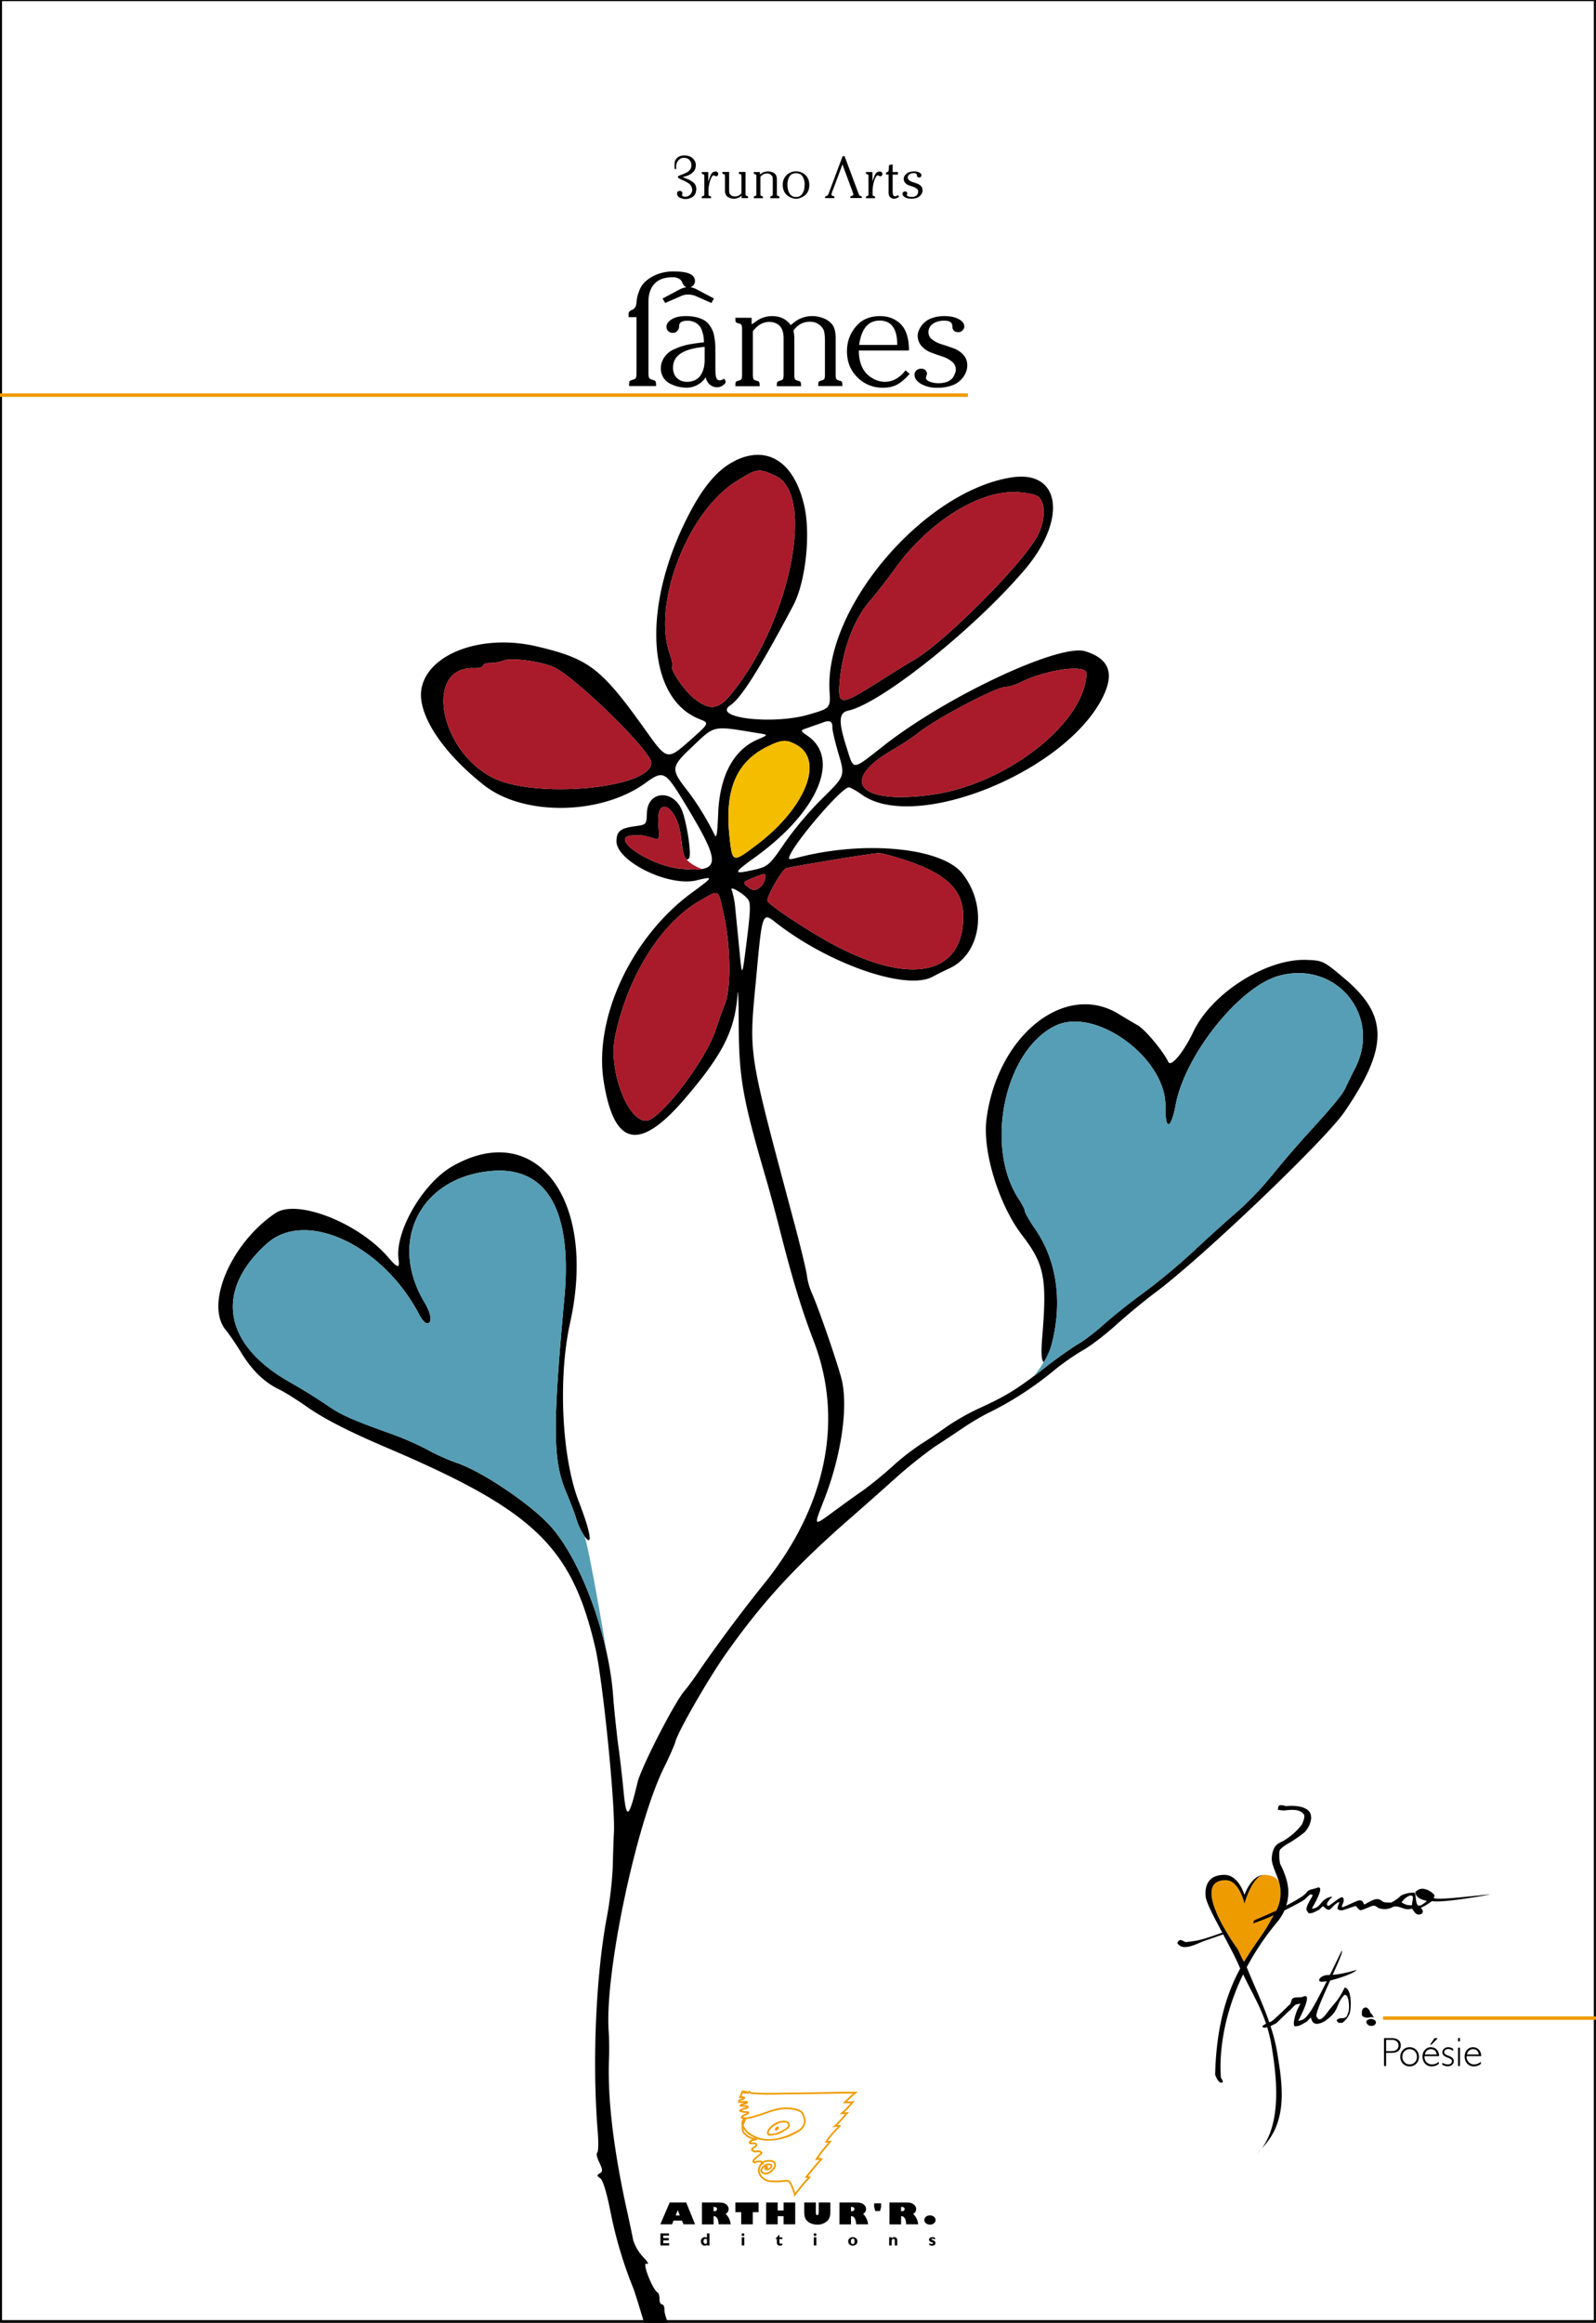 <svg loading="lazy" xmlns="http://www.w3.org/2000/svg" fill-rule="evenodd" stroke-linejoin="round" stroke-miterlimit="2" clip-rule="evenodd" viewBox="0 0 1949 2835"><rect x="0" y="0" width="1949" height="2835" fill="#333333" stroke="none"/><defs/><path d="M1948.8-1H0v2834.6h1948.8V-1.1zM2.5 1.3v2829.7h1943.8V1.4H2.5z"/><path fill="#fff" d="M2.5 1.4h1943.8v2829.7H2.5z"/><path fill="#ee9b00" d="M907.6 2551.4c.3-.3.7-.4 1-.4a1.5 1.5 0 011.3.8c.2-.2.3-.3.5-.3.4-.2.8-.2 1-.1.5 0 .9.4 1.1.8l.4.6c0-.2.2-.3.3-.5a2 2 0 011.3-.8c.7-.2 1.2 0 1.7.5l.7.9c9.7 1 19.4 1.1 29 .9 16.5-.4 33-.3 49.4-.7 11.2-.3 46.7-.7 49.4-.7h3l-2.3 1.9c-6 4.7-7.5 6.9-11 10.1 2.2 0 4.2 0 6.6-.4l3-.5-2 2.3c-4.1 4.7-6.8 8-11 11.8l3.4-.2 2.5-.1-1.6 1.8c-5.3 6-8.5 9.8-12.7 13.8 1 0 1.9.2 2.9.4l2 .3-1.5 1.4c-1 1-11 11.1-15 17.5l2.6-.2 2.2-.2-1.3 1.8c-2.5 3.4-5.2 6.4-8 9.7-2 2.3-5.4 7.1-7.1 9.7h2c.9 0 1.7.2 2.2.5l1.2.6-1 1c-5.6 6-11.7 13.6-17 20.1l1.8.4 2 .4-1.4 1.4c-6.3 6-12.5 14.3-17.7 21l-1.7 2.2-.2-2.7a65.8 65.8 0 00-5.6-14.3c-1-1.6-3-2.1-4.8-1.8a78 78 0 01-16.3.6c-2.7.2-13.3-1-16.8-11-1.5-4.1.2-8.4 2.7-11.7l.8-1-.7-.3c-.5-.2-1-.2-1.6-.2-1.9 0-4 .6-4.8 1-2.3 1.3-4.8-1.7-3-4 2.3-2.8 4.8-4.8 7.9-7a5 5 0 001.2-1l.2-.3c-1.2-1.2-2.7-1-4.3-1-2.1.2-4.3.3-6-1.1-.9-.7-1.2-1.3-1.3-1.9-.1-.9.4-1.8 1.3-2.5l3.3-2.3.7-.7.2-.3c0-.6-.5-.8-1-.9-1.7-.3-4.3 0-5.7-.1-.5 0-1-.5-1.4-.9-.2-.4-.2-.8-.2-1 .6-2.2 2-3.2 3.9-3.8l.7-.2c-.7-.1-1.3-.3-2-.6-2-1-4.3-1.7-5.9-3.4-.5-.6-1-1-1.6-1.4-.8-.5-1.4-1-2-1.8a13.1 13.1 0 01-1.6-9.8 16 16 0 01-.6-1.8v-.8a16 16 0 011.8-5.4l-1.6-.4-.7-.3v-.8c0-1.6 1-2.7 2.5-3.5 1.5-.8 3.5-1.2 4.8-2-2.2-.4-4.8-.5-6.6-.9-1.3-.3-2.2-.7-2.6-1.3l-.4-.6.4-.6c1.3-1.7 3-2.3 4.9-2.8 1.2-.3 2.6-.5 3.9-1.2-2-.3-5.7-.3-7.1-.5a2 2 0 01-1.2-.6 1 1 0 01-.3-.7c0-.3.2-.8.8-1.3a14.9 14.9 0 016.7-2.3l-3.5.2c-1.7.2-3.4.3-5-.2l-1-.2.2-.9c.2-2 1.5-3 3.2-3.5l2-.7.7-.2c-1.2 0-2.4.1-3.7-.1l-1.5-.3.8-1.3c1.5-2.2 2.3-4.7 2.7-7.3l2 .1zm7.2 2.2l-.5.7c-.5.7-1 1-2 .7a2 2 0 01-1.1-1l-.2-.2c0 .2-.2.3-.3.5-.3.3-.6.5-1 .6-.3 0-.7 0-1.2-.4l-.5-.7c-.4.3-.7.4-1 .4-.4 1.3-.9 2.7-1.6 4l2.5-.2h.4c.8.4 1.4.9 1.6 1.4.1.5.1 1.1-.6 1.8-1 1-2.6 1.4-4 1.9-.7.2-1.3.4-1.6.8 1 .2 2.1 0 3.2 0 1.7-.2 3.4-.4 5-.1 1 .1 1.4.8 1.4 1.6 0 .6-.3 1.2-.5 1.4-.8.8-2 1.1-3.4 1.2-.5 0-1.5.3-2.3.7 1.8 0 4 .2 5.3.5.4 0 1.1.4 1.5.7.3.4.4.7.5 1.1 0 .5-.2 1-1 1.5-1.6 1.1-3.4 1.4-5.2 1.9-1 .2-2 .5-2.7 1l1.4.4c2.2.3 5.1.4 7.2.8.3 0 .5.2.7.4.1.2.3.5.2.9l-.3.8a5 5 0 01-1 1.1c-1.1 1-3 1.5-4.6 2.2-.8.3-1.6.7-2 1.3.7.2 1.3.3 2 .3h1.1l.3.1c4.6 0 9.2-1.7 13.6-3 10.2-3 19.6-7.4 30.3-8.8 4.7-.6 9.2-.3 14 .4 3.1.5 6.1 1.5 8.9 2.7 2 .9 3.3 2.5 4.2 4.5.9 1.8 1.4 3.9 2 5.8 1 3.6 0 7.4-2.2 10.6-1.5 2.1-3.3 4-5.6 5.2a72.8 72.8 0 01-41 11 41.1 41.1 0 01-19.6-7 20.8 20.8 0 01-7.3-7.8c0 1.7.5 3.3 1.5 4.8.4.6.9 1 1.4 1.3.7.6 1.4 1 2 1.7 1.4 1.5 3.4 2 5.3 3 .7.3 1.6.4 2.5.6 1 .2 2 .4 3 .9l2.1 1-2.1.9c-1.4.5-3 .7-4.6 1.2-1 .3-1.8.7-2.2 1.6 1.6.1 3.8-.1 5.4.2 1 .2 1.7.6 2.2 1.2.3.5.5 1.1.4 1.9 0 .7-.5 1.5-1.2 2.1-.8.7-2 1.4-2.9 2-.4.3-.9.6-1.1 1l-.2.2c0 .2.2.4.5.6 1.3 1 3 .7 4.6.6 2.2-.1 4.3 0 6 1.7.6.7.6 1.6.2 2.4-.4.8-1.3 1.6-2 2a32 32 0 00-7.5 6.6c-.2.3-.2.7 0 .8.2.1.3.1.4 0 1-.5 4.4-1.4 6.9-1.2 1 .2 2 .5 2.6 1.1l.3.1c3.3-2 7.7-2.1 11.7-1.6 1.1.1 2.3.8 3 1.7 2.1 2.7 1.9 5.2.7 7.6-1.2 2-3.2 4-5 5.4-3.4 2.7-7.7 3.7-11.2 1.2a5.2 5.2 0 01-2-2.4c-.2-.8-.2-1.6.2-2.4 2.2-5 8-8.9 13.5-6.1.5.2.8.7 1 1.2a3 3 0 01-.2 1.8c-1.5 3.4-5.6 5.5-9 3.5-.3-.2-.6-.5-.7-1-.2-.8 0-1.8.3-2.4l.4-.4c-1.5 1-2.7 2.6-3.4 4.3-.2.3-.1.7 0 1.1.3.5.7.9 1 1.1 2.8 1.9 6.2 1 8.8-1.1 1.6-1.3 3.4-3 4.4-4.8.9-1.7 1-3.4-.4-5.2-.4-.5-1-1-1.7-1-3.5-.5-7.3-.6-10.2 1.2.2.6.2 1.3 0 2l-1.9-.3-.1.2c-2 2.8-3.7 6.3-2.4 9.7 3 9 12.5 10 14.6 9.7h.2c5 .3 10.5.2 16-.6 2.7-.4 5.5.6 6.9 2.9 1.2 2.1 4.2 9 5.4 12.8 4.6-5.9 9.7-12.7 15-18.1l-1.5-.3-2-.2 1.3-1.5c5.2-6.4 11.3-14 17-20.2l-3.6.2-2.2.3 1.2-2s5.6-8.3 8.5-11.7c2.2-2.6 4.5-5 6.5-7.7l-2.2.2-1.9.1.9-1.6c2.6-5.2 11.3-14.4 14.9-18.1-1-.1-2 0-3.2.2l-3.7.7 2.8-2.5c4.8-4.4 8-8.1 13-13.9l-3.8.2-3 .2 2.2-2c4.7-4 7.5-7.3 11.2-11.6-2.3.2-4.3 0-7 0h-2.8l2.2-1.8c4.5-3.9 5.8-5.8 10.8-10-9.3 0-36.8.4-46.4.6-16.5.3-33 .3-49.4.7-9.8.2-19.7 0-29.7-1-.4 0-.8-.3-1.1-.8l-.3-.4zm26.4 89.2c-2-1-4-.8-5.8 0h1.1c.4.2.9.5 1.2 1 .3.6.3 1.1 0 1.7l-.1.5v.2a5 5 0 003.5-3v-.4zm-5.5 2.2l-.3.3-.1.5.1.1.2-.5.1-.4zm-27.6-51.6c.6 1.4 1.4 2.8 2.2 4.1 1.6 2.5 3.5 4.2 6 5.8a39 39 0 0018.5 6.8c14.2 1.1 27.5-4 39.9-10.9 2-1 3.5-2.6 4.9-4.5 1.8-2.7 2.7-5.8 1.9-8.9-.5-1.7-1-3.7-1.9-5.4a6.7 6.7 0 00-3.2-3.5 34 34 0 00-8.4-2.5 46 46 0 00-13.4-.4c-10.5 1.4-19.8 5.7-29.9 8.7-4.4 1.3-8.9 3-13.5 3-.4 1.8-1.2 3.4-2 5-.5.9-.9 1.7-1.1 2.7zm37.7 12a29.4 29.4 0 01-7.2.5h-.5c-.2 0-.2-.3-.3-.4a5.6 5.6 0 01-1-2.2 5 5 0 010-2l.2-1 .2-.3.2-.4a11 11 0 011.5-2.5l.5-.5a15.8 15.8 0 011-1.2l.6-.5.7-.7.2-.1.1-.2.4-.3a23.6 23.6 0 016.7-4 56.6 56.6 0 013.6-1.3h.3v-.1h.5l.5-.2h.8l.8-.2a27.5 27.5 0 013.8.1 286.5 286.5 0 012.3.7 6.1 6.1 0 011.2.8 4.9 4.9 0 01.7 1h.1v.1l.1.1a8.4 8.4 0 01.4 1 5.9 5.9 0 01.3 2 4.7 4.7 0 01-.6 2 6.7 6.7 0 01-1 1.2v.2a20.8 20.8 0 01-1 1c-.2 0-.4.2-.5.3l-.6.4a72.5 72.5 0 01-4.4 2.6l-.7.4-.4.2-.2.1h-.1c-.2.2-.3.3-.5.3a28.5 28.5 0 01-8.2 3h-.4v-2a22 22 0 004.5-1.4 41.3 41.3 0 003-1.4l.6-.2.1-.1h.1l.3-.2.5-.3.6-.3.9-.5a30.4 30.4 0 002-1l.6-.5a53.7 53.7 0 002-1.6 7 7 0 00.8-1l.2-.4a3.4 3.4 0 00.3-1.3 3 3 0 00-.2-.8l-.1-.5-.1-.2-.1-.1a2.1 2.1 0 00-.5-.6l-.6-.4h-.1a5.8 5.8 0 00-.9-.4h-.2-.2l-.6-.2a18.1 18.1 0 00-1.5 0h-1.8l-1.2.2h-.4l-.2.1h-.2l-.2.1-.8.3a31 31 0 00-8.8 4.7l-.3.2-.2.2-.4.3a51.4 51.4 0 00-2.5 2.7 12.3 12.3 0 00-1.3 2.4 5.5 5.5 0 00-.2 1 3.6 3.6 0 000 .7 2.6 2.6 0 00.2.6 3.7 3.7 0 00.2.4h.5a26.3 26.3 0 006-.5v2.1zm3-10.2l.2-.2.4-.2h.6l.5.2c.5.3.7.8.7 1.3s0 1-.3 1.4c-.5.7-1.5 1.7-2.4 2-.4.2-.8.2-1.1 0-.4 0-.7-.3-.9-.7-.3-.6-.3-1.1-.2-1.5 0-.4.3-.8.7-1 .5-.5 1.3-.8 1.8-1.3zm-40-8.5a8.6 8.6 0 00-.8 1.6l.8-1.6zM1689 2460.5h260v4.2h-260z"/><path fill="#ee9b00" fill-rule="nonzero" d="M1562.5 2299.2c2.2 9.8 3 23.7-9.8 42.4-7.5 15.1-20 29.8-32.2 50.1l-.8 1.4-.5.8c-4-6.2-6-13.5-11-20.4-15.7-21.7-49.3-79.2-11.4-79.2 16.6 0 22.9 28.5 22.9 28.5s9.8-35 24.6-35c0 0 16-.3 18.3 11.4"/><path fill="#ee9b00" d="M0 480h1182v4.3H0z"/><path fill-rule="nonzero" d="M1041.4 2740.2c-3.2 0-5.6-2-5.6-5.2 0-3.4 2.7-5.1 5.6-5.1 2.4 0 5.6 1.3 5.6 5.1 0 4-3.4 5.2-5.6 5.2zm100.4-7.4a7 7 0 00-3.3-1c-.4 0-1 0-1 .7 0 1 4.8 1.1 4.8 4.4 0 2.1-1.4 3.3-4 3.3a9 9 0 01-3.5-.8v-2.2c1 .5 2 .9 3.2.9.9 0 1.5-.3 1.5-.8 0-1.4-5-1.1-5-4.4 0-1.8 1.7-3 4.2-3 1.2 0 2.1.2 3.1.7v2.2zm-275.4 7.2h-3v-.8a4 4 0 01-2.8 1c-2.7 0-4.7-2.2-4.7-5.2s2-5.1 4.8-5.1c1 0 1.8.2 2.6.6v-5.2h3.1v14.7zm89-7.8h-3.6v4c0 1 .5 1.7 1.5 1.7.6 0 1.2-.2 2-.6v2.2a7 7 0 01-2.8.7c-2 0-3.8-1-3.8-3.8v-4.2h-1.5v-.6l4.2-4.7h.4v3.2h3.6v2zm-138.1 7.8h-10.8v-14.7H817v2.7h-7v3h6.7v2.8h-6.7v3.5h7.2v2.7zm91.6 0h-3.1v-10h3.1v10zm88 0h-3.1v-10h3.1v10zm92-8.5c1-1.2 2-1.6 3.2-1.6 1.6 0 3.6.9 3.6 3.8v6.3h-3v-6c0-1.5-.8-2-1.6-2s-1.4.4-2.2 1.6v6.4h-3.1v-10h3.1v1.5zm-47.5.2c-1.4 0-2.3 1-2.3 3.3 0 2.6 1.1 3.3 2.3 3.3 1.5 0 2.2-1.2 2.2-3.4 0-1.9-.6-3.2-2.2-3.2zm-178 .8c-.5-.3-1.3-.5-1.8-.5-1.6 0-2.5 1-2.5 3 0 1.9 1 3 2.4 3 .6 0 1.2-.2 1.8-.7v-4.8zm45.6-5.7a1.7 1.7 0 11-3.4 0 1.7 1.7 0 013.4 0zm88 0a1.7 1.7 0 01-3.4 0c0-.9.8-1.7 1.7-1.7 1 0 1.8.8 1.8 1.8zm17-39.2v9.9c0 4.6-.1 5.8-.8 7.6a11 11 0 01-2 4 17.2 17.2 0 01-13.1 5.5c-5 0-9.8-1.8-12.6-4.7-2.6-2.8-3.4-5.6-3.4-12.3v-10h14.2v12.3c0 2.3.4 3 1.6 3 1.5 0 1.9-.7 1.9-4.1v-11.2h14.1zm121.6 27c-3.8 0-6.8-2.5-6.8-5.6 0-3.2 3-5.7 6.8-5.7s6.9 2.5 6.9 5.7c0 3.1-3 5.6-6.9 5.6zm-314.9-.4h-14.3l11.4-26.6H838l10.8 26.6h-14.1l-1.9-4.5h-10.3l-1.8 4.5zm84.4 0v-14.8H898v-11.8h28.4v11.8h-7.1v14.8h-14.2zm44.6 0h-14.1v-26.6h14.1v9.7h7.2v-9.7h14.2v26.6h-14.2v-9.9h-7.2v10zm75.4-26.6h14.1c9.6 0 10.6 0 13.2 1 3.1 1.3 5.2 4 5.2 6.8 0 2.7-1.2 4.7-3.6 6a21 21 0 016.1 12.8h-14.6v-.2c-.5-6.6-2.5-9.7-6.1-9.7h-.2v10h-14.1v-26.7zm61.2 0h14.1c9.6 0 10.6 0 13.2 1 3 1.3 5.2 4 5.2 6.8 0 2.7-1.2 4.7-3.7 6a21 21 0 016.2 12.8h-14.7v-.2c-.4-6.6-2.4-9.7-6-9.7h-.2v10h-14.2v-26.7zm-229.1 0h14.2c9.6 0 10.5 0 13.2 1 3 1.3 5.2 4 5.2 6.8 0 2.7-1.2 4.7-3.7 6a21 21 0 016.2 12.8h-14.7v-.2c-.5-6.6-2.4-9.7-6-9.7h-.2v10h-14.2v-26.7zm-27 15.8l-2.5-6.5-2.6 6.5h5.2zm209-10.4v5.2h.4c2.6 0 3.8-.8 3.8-2.5 0-1.9-1.1-2.7-4-2.7h-.2zm61.2 0v5.2h.4c2.6 0 3.8-.8 3.8-2.5 0-1.9-1.1-2.7-4-2.7h-.2zm-229 0v5.2h.3c2.7 0 3.9-.8 3.9-2.5 0-1.9-1.2-2.7-4-2.7h-.2zm196-4.4h8.6v4.3l-1.3 5.1h-5.8l-1.4-5.1v-4.3zM1774.6 2500c-2.2-1.3-4-1.9-6-1.9-4 0-7.2 2.7-7.2 6.2 0 7.2 11.6 5.6 11.6 11 0 2.2-2 3.8-4.7 3.8-2.2 0-4.1-.5-7-2v2.3c2.2 1.4 4.4 2 6.7 2 4.1 0 7.3-2.6 7.3-6.1 0-7.8-11.6-5.8-11.6-11.2 0-2.1 2-3.8 4.8-3.8 2 0 3.6.7 6.1 2.3v-2.6zm34.2 9c0-7.5-5.1-10.9-10-10.9-5.9 0-10.2 4.8-10.2 11.4 0 7 4.7 12 11.2 12 3.2 0 6-1 8.6-3v-2.7a12.5 12.5 0 01-8.3 3.3 9 9 0 01-9-10.1h17.7zm-76 .8c0-6.7-4.8-11.7-11.4-11.7-6.5 0-11.4 5-11.4 11.7 0 6.7 4.9 11.7 11.4 11.7 6.6 0 11.4-5 11.4-11.7zm24.6-.8c0-7.5-5.2-10.9-10-10.9-6 0-10.3 4.8-10.3 11.4 0 7 4.7 12 11.2 12 3.3 0 6-1 8.7-3v-2.7a12.5 12.5 0 01-8.4 3.3 9 9 0 01-9-10.1h17.8zm-67.3-22v34h2.6v-16h6.5c8.9 0 11.4-4.7 11.4-9 0-5-3.1-9-11.1-9h-9.4zm92.8 11.6h-2.4v22.4h2.4v-22.4zm-52.6 11.2c0 5.4-3.8 9.3-8.9 9.3-5 0-8.9-4-8.9-9.3 0-5.4 3.8-9.3 9-9.3 5 0 8.8 4 8.8 9.3zm61.1-2.8c.9-4 3.8-6.5 7.5-6.5 3.8 0 6.2 2.1 7 6.5h-14.5zm-51.4 0c.8-4 3.7-6.5 7.4-6.5 3.9 0 6.3 2.1 7.1 6.5H1740zm-47.3-17.9h6.7c6 0 8.4 3.2 8.4 6.9 0 3.8-2.4 6.9-8.7 6.9h-6.4V2489zm63-2h-4l-5.3 7.9h1.7l7.6-7.8zm27.2-.2h-2.4v4.1h2.4v-4z"/><path d="M1531.3 2343.4c10-4.2 19.6-8.4 27.3-12a47.6 47.6 0 004-32.2c-2-8.8-7.2-18-9.2-27.3-1.2-6 .9-15.3 4-18.9 2.7-3.3 5-4.4 9.2-6.3a79 79 0 0023-20c.8-1.3 4.4-9.6 2.9-12.2-4.4-7.3-15.3-6.3-23.7-5.3-2.1.2-5.6-.4-8.3-.8.3-2.5.5-5.2 2.4-5.5 3.3-.6 6.7 1 7.4 1 .4 0 22-2.7 29 7.3 1.6 2.5 1.4 3.6 1.9 7a29 29 0 01-8.3 17.8c-3.5 3-14.6 10.8-19 13-2 1-10 6.3-11 8.6-1.3 3-.4 14 .3 16.5.3 1.1 6.6 12 9.1 24.9.5 2.5 2.6 13-1.6 26.3 19.8-10.3 22.8-13.9 22.8-13.9 1.6-1 2.7-3.4 4.3-4.4 3-1.8 7-2 10.2-3.3 12.3-5-6.1 25.3-6.1 25.4 2-.6 5.8.6 12-7.6 6.6-7.7 13.2-6.9 13.2-6.9s-10.2 8.6-5.3 11.1c2.5 0 13.6-11 17.5-10.6 4.9 3.5-3.2 12.5.2 12.1 2.3-.3 17.5-8 20.4-8.3 5.1-.5 4.7 4.3 6.4 5 .6.1 11.2-7.3 16.2-6.5 4.6.8 5.1 3 7.8 3.7 2.4.6 7.3.5 8.7.4a45 45 0 0010.8-7.4c.4-1 7.4-4.7 17-4.6l1.5 1.3c.6 4.3 1 13.2 3.3 14 1.8 2.4 9-3 10.7-5.3-14.8-2.8-13.9-10.9-13.9-10.9 2-1.5 5-4.5 10.2-3.7 6.8 1 11 5.4 12 6.2 2.5 2.3 0 4.6 0 4.6 2 4.2 62-4.2 69-3.9 0 0-58 10.7-71 8a66.3 66.3 0 01-13.7 8.3l.5.4c2.3 2 3.7 6.2-1.1 7.5-5.8 1.6-8-5-10.1-7.1-9.2 3.2-14.2-4-22.5-2.3-.2 0-8 5.4-18 1.7-2.1-.7-3.5-3.5-7.4-2.8-2 .4-11.7 5.1-14.5 5.4-2.4.3-5.6-5-6-5-2-.2-15.2 5.3-17.6 5.2-9.7-.4-1.6-7.8-3-10.2-6 2.4-9.4 8.8-12 9.4-3.8.7-6.1-4.2-8-4.1 0 0-4.4 4.3-4.6 4.3-4.4 1.9-7.4 4.7-12.7 4-.7-1.4-2.1-3-2.4-3.8-1-4 5.3-13.5 6.6-16 .6-1.2.5-1.5 1-2.4 0 0-2.1-.8-3-.6-1.3.4-5.8 5.4-7.3 6.4-1.1.7-4.5 3.3-24.2 13-2.4 5.3-5.9 11-10.9 16.7a314.4 314.4 0 00-35.2 52.7c9 22.3 19.6 44.3 27.5 67.2l1.5-.6c1.6 0 11.4-9.3 23.3-21 1.9-1.2 2-6.3 3.9-7.6 3.3-2.2 8.9-.4 12.4-2 13.9-6.4-5.8 29.3-5.8 29.5 2.3-.8 6.8.4 13.4-9.4 4.4-5.5 12.5-21 21.5-39-3 .5-5.4.7-7 .5-4.7-.5-2-6.7 6.8-8l4-.1 14.4-29.6c2 .1-3.8 13.5-11 29.4 6-.5 15.5-1.8 29.3-6.1-2.3 3.7-19.8 10-32.3 13-9.4 20.8-19.4 43-16.3 44.4 3.6 8.8 11.7-4.1 15.7-9.2 6.8-8.5 11.1-11.7 18.3-26.6 8 .8 8.7 22.3 6 31.8a27 27 0 01-8.5 11c-6.2 1-5.1-.4-6.9-1.8-1.7-1.4 2.7-3.3 2.7-3.3l2.4-.4c8.3.7 7.3-5 8.7-7 1.3-1.7 2-22-4.6-21.4-11.8 12-4.7 18.8-24.4 32.3-16.5 9-15.5-4.7-17-4.5l-5 5.2c-5 2.3-8.4 5.7-14.5 5.3-3.1-3 2-17.5 3.4-20.4l3.6-7.3-5.5 1.3c-1.6.5-6.5 6.5-8.2 7.7-1.4.9-6.7 6.5-15.5 14.8 0 0-3.4 2-7.3 3.7 3.4 10 6 20.2 7.9 30.7 7 41.5 13.6 85-17.7 117.6l-1.5 1.7c-1.5 2-3.1 3.8-4.9 5.6l5-5.6c25.5-33.5 18.7-89.7 12-128.8-1.3-7-2.9-13.5-4.8-19.8-3 .9-5.5.9-6-1.2a16 16 0 014.6-3c-7.4-22.2-18.5-40.2-28-60.3-34 69.9-27.1 126-27.1 126 .2 1 4 5.6 1.3 6.1-4 .8-6.6-5.2-8.4-9.5 1.5-62.2 15.2-101.3 30.6-129.7-4.8-11.8-13-27-20.8-41.7-13.8 4.9-23.9 8.3-23.9 8.3-7.7 3-23.5 11.5-30.2 4.5-1.4-1.5-2.6-1.7-1.1-3.8 0-.2 2-2 2.2-2 2.3-.6 5.5 2.2 7.4 2.4 1.4 0 11.6-1.4 13.8-1.9 6.1-1.1 17.4-4.8 30.7-9.6-10.1-19-19.6-36.6-20.3-44.3-1-10.2 1.3-26.2 22.9-26.2 17.6 0 24.5 24.5 24.5 24.5s8.1-24.2 24.2-24.5c-14.5.5-24.2 35-24.2 35s-6.3-28.5-22.9-28.5c-11.8 0-16.7 5.6-17.3 14v4.7l.1.6v.4l.2 1v.4l.2 1.1c1 5.7 3.2 12 6 18.5v.2l.1.2v.1h.1v.2l.2.3.1.3v.1h.1l.5 1.2v.2l.2.2.2.3v.2l.1.2v.2h.1v.1l.2.3.1.3.1.1.6 1.2v.2l.2.2.2.4v.1l.1.2v.2h.1l.2.5.2.3.6 1.2v.1l.7 1.2.2.4.2.4.6 1.2 5.2 9.2.5.7.4.7.4.7a226.5 226.5 0 0012.1 18.3c3.4 5.8 5.3 11.7 8.6 16.8l.1-.3.4-.5c12.5-21 25.4-36 33-51.5 1-1.5 2-3 2.8-4.5-7 3.1-15.9 6.6-25.1 10l.9-3.7zm142.4 128.6c-2-.2-3.3-1-4.4-2.7-1.7-3 0-4.3 2.4-5.2 3.5-1.4 9.1.7 8.5 4.2-.5 2.9-3.6 4.1-6.5 3.7zm4.3-10c-4-1.8-7.2 1.3-11.3-.5-1.3-.5-2.4-.5-3.2-1.8-.6-1-.3-1.7-.4-2.8v-1.2c0-2.8 1.2-5.7 4.1-6 2.5-.3 3.8 1.5 5.2 3.6 1.1 1.6 0 2.1 2.6 4.3l3 4.4zm46.3-137.2c-5.9.5-8.5-1.1-12.7-3.3 2.1-4.1 9.4-9.7 12.4-8.3 3 1.4.5 5 .3 11.6zm-180-37zM898.3 562c-21.2 10-39.5 31.3-58 67.6C783.5 740.1 789.7 852 854 877.4c12.4 4.9 12.4 4.9-10.2 25-29 25.7-29 25.7-55-10.7-54.5-76.4-69-87.7-133.2-102.9-67-15.8-133.7 8.8-141 52.2-5 30.5 25.5 77.1 76.7 117.3 48.2 37.8 142.4 36.5 196.7-2.7 22.2-16 24.1-15 48 24.2 45.4 74.8 44.9 84.6-4.1 80.4-39-3.4-90.9-39.7-58.6-40.8 10.9-.5 13.2 0 23 3 9.1 3 9.1 3 7.7-16.4-3-37.5 23.8-22 27.6 16.1 2.2 21.3 6.1 31.1 10 24.8 2.9-4.2-2.4-40.2-8.1-56.3-9.7-27.6-42.5-26.7-43.5 1.2-.5 14.4-.6 14.5-14.5 16.4-17.6 2.3-22.3 6-22.7 17.7-.9 24.8 64.2 57 98.4 48.2 20.5-5 20.2-4.2-6 15C771.4 1143 725 1242 737.2 1319.4c12.5 79 43 86.2 97.8 22.8 47.5-55 62.6-84.8 65.7-129.2.6-9 1.3 8.2 1.4 38.3.4 64.8 5 90.2 33.9 188.8 3.8 13.2 11.2 40.3 16.2 60.2 16 62.5 26.5 97 41.5 136.2 36.8 95.6 15.6 200.6-59.1 294.2a1906.2 1906.2 0 00-80 106.9c-6 9.1-14.4 20.6-18.7 25.6-12.4 14.4-52.7 93-57.3 111.6-10.7 44.6-13.7 46.6-17.1 11.1-1.7-17.8-4.8-44.6-7-59.7-1.8-15.1-4.6-40.4-5.7-56.3-5.3-72.5-37.6-161.7-74.2-205-22.4-26.6-84.6-69-117.3-80A245 245 0 01522 1769a346 346 0 00-45.2-19.7c-48.2-17.3-60.6-22.9-77.4-34.6a710.5 710.5 0 00-46.5-28.7c-80.6-46.1-91-111.8-26.4-169 47.3-41.6 141.2 2.5 185.4 87 3 6 7.3 10.7 9.6 10.8 6.7.2 5.3-11.4-2.9-25.2-44-72.8-7.2-150 76.4-160.2 71.4-9 104.3 45 94.2 154.6-14.6 159.5-14.1 198.3 2.4 237.3 5.1 12 10.7 26.8 12.4 32.8a80 80 0 009.3 19.8c11.3 16 8-4.3-6.2-40.8-21-53.4-25.9-151.3-10.9-219 33.3-150.3-41.6-249.5-144-190.8-36.2 20.8-70.4 80.3-65.5 113.7 1.6 11.1-1.2 10.5-12.4-2.5-36.3-42.4-111.8-72-138.1-54.1-54.7 37-86.4 112.1-60.2 142.9 4 4.9 12.6 17.5 19.1 28.1 12.9 21 28.1 35.8 46.5 44.4 6.4 3.2 20.9 12.2 32 20 21 15 52.7 31.3 102.6 52.4 176.6 75.6 222 119.5 250.7 242.1 9.3 40 24.6 192.2 22.8 226.3-.4 6.6-1 24.7-1.4 40.2-.4 15.5-3.5 42.8-6.9 60.8-13.8 72.2-18.4 179.5-11.4 264.5 1 12.8.7 23.9-.7 24.7-1.5 1-.2 6.3 2.6 12 4.2 8.7 4.3 11 .6 13.2-3.8 2.2-3.7 3.3.5 6 3.2 2 7.9 17.5 12.5 40.8a516.5 516.5 0 0027.7 93c2.2 5.5 9 27.7 13.4 42.7h29c-2.6-7-4.3-13-4.2-15.5.2-4-1.2-7-3-7.1-1.8 0-3.2-3-3-6.6 0-3.6-1-7.2-2.2-7.8-6.2-3-19.7-37.7-13.7-35.2 3.5 1.3 1.9-2-4.3-8.4a55 55 0 01-12-20.5c-1-5.3-5-24.6-9-42.5-15.7-73-22.6-133.3-20.4-181.5.3-8.5.1-23-.6-32.4-4.4-71 33.7-251.4 67.6-320 6.9-13.9 13-28 13.9-31.4 2.5-11.5 40-76.7 61.5-107.2 43.7-61.9 82.3-104.2 147.2-161.5 15-13 41.6-36.5 59.2-52.3a570 570 0 0149-39.4c9.1-5.8 24.4-16 34-22.5 9.4-6.5 25-15.7 35-20.4a404.7 404.7 0 0076.7-50.2 309 309 0 0135.3-24.6c9.2-5 27.3-19 40.4-30.8 13-11.8 34.3-29.3 47.2-39 56.9-42.1 207.5-186 231.4-220.6 54-78.6 54-117.8.6-162.8-26-21.9-26.8-22.3-47-23-48.8-1.7-115.2 40.5-137.6 87.1-12 25.4-27.5 44.1-30.8 37.5-7.2-14.4-28.8-40.2-38-45.1-5.2-3-15.4-9-22.4-13.3-65.5-40.5-148.9 26-161.8 128.8-4.8 38.9 15.2 103.9 43.4 140.7 27.6 36 30.8 52.4 24.6 126.5-3 36.2 4 38.2 12.5 3.5 12.4-50.7 5-99.7-21-137.3-7-10.3-12.7-20-12.6-22 0-1.8-3.2-8.3-7.4-14.5-42.3-64.5-17.2-182.1 45.1-211.7 48.8-23.3 135 39.9 134 98.4-.4 30.3 6.7 29 12.6-2.3 11.6-60.7 77.6-143.2 125.4-156.7 70.3-19.8 126.8 48.5 93.4 113.1a740 740 0 00-12 24.5c-3.6 7.6-16.6 23.2-49.6 59.2a1317.7 1317.7 0 00-40.5 47.5 388.7 388.7 0 01-41.2 43 1933.6 1933.6 0 00-52.9 47.7 752.6 752.6 0 01-63 52.4 699.1 699.1 0 00-48 38.2c-9 8.2-22.4 18.5-29.8 22.9-7.5 4.3-25 16.6-39 27.4-34.8 27.3-48.9 36-79.9 50.3a289.6 289.6 0 00-42 23.4 563.7 563.7 0 01-31.1 21 295.2 295.2 0 00-35.6 27.7 489.8 489.8 0 01-34.2 28.1 1869 1869 0 00-36.5 26.2c-26.5 19.5-26 20-13.1-13 21-53.4 29.8-112.8 21.7-146.9-4.6-18.7-27.4-85-35.7-103.9a83.9 83.9 0 01-6.8-22.9c-.4-5.1-6.9-32-14.1-59.3-59.7-224-57-206.3-47.3-310.4 6.4-70.4 7.4-73.7 21-63.2 64.6 51.5 160.9 85.4 193.6 68.1 5.5-3 14.7-7.5 20.5-10.2 39.3-17.9 47.4-76.6 16-116-25.3-31.8-120.8-40.8-202.5-18.9-9 2.4-10.2 2-8.3-2.5 7.7-18.8 64-83.9 72.3-83.6 2 0 9 4 15.6 8.7 65 46.8 248.8-27.3 294.4-118.6 14.7-29.4 7.9-47.2-21.4-56.2-31.2-9.6-168.7 54.6-245.6 114.9-40 31.3-36.6 31.1-45.6 3-10.4-32.4-9.8-43 2-45.5 39.9-8.8 153.3-99.2 215-171.5 52.6-61.6 44.4-122.1-15.3-113.1C1128.5 598.9 1007 741.2 1013 843c1.2 21.2 1.2 21.2-25.6 29-43.9 12.7-118.3 4-95.6-11.3 13.2-8.9 35-43 76.6-121.3 15.4-28.6 22-88 13.5-123.3-12.3-52.3-44.3-73-83.6-54.3zm-14.5 553.7c8.5 38.7 9.2 89.7 1.5 109.4-3.4 8.2-8.2 22-11 30.6-9.9 32.4-57.6 98-80.1 110.3-23 12.7-52.5-56.4-43-101.3 15.3-74 56.8-139.7 105-166.5 22.5-12.7 20.6-14 27.6 17.5zm29.8-18c3.2 4 2.8 14.7-1.7 50.4-5.7 45.3-5.7 45.3-8.8 12.8l-5.1-51.4a105 105 0 00-4.4-23.5c-3.4-6 14.7 4.3 20 11.6zm183.7-50.8c57.5 17.6 79.6 38 79 72.9-1 74.5-73 84-175.3 23.4-34.5-20.5-64-41-64-44.2.3-7.3 18.4-38.3 23.2-39.6 10.4-2.7 103.2-18 112.7-18.4 2.5-.1 13.5 2.5 24.4 6zm-162.5 21.5c-.4 12-11.2 21.2-18.7 15.9-10-7.4-10-7.6 3-12.9 12.2-5 15.8-5.8 15.7-3zm81.7-180.5c-.1 3.2 3.3 17.8 7.6 32.3 7.9 26.7 7.9 26.7-20 54.2a420 420 0 00-44.7 52.5c-20.4 30-21.4 30.8-41.9 35.2-22.4 4.9-21.9 3 4.8-16.2 76.3-55 104.5-120.1 63.9-148-9.5-6.5-9.5-6.5 1.5-10.2l17.5-6.2c8.2-3.1 11.6-1.1 11.3 6.4zm-43 21.5c33.5 19.6 9 78.3-51.7 123.2-27.2 20.4-27.6 20.2-31-12.3-5.9-56.5 8.2-90.3 46-109.1 18-9 23.8-9.2 36.7-1.8zm-49.3-15c14.5 2.2 14.5 2.2 1.2 7.9-29.6 12.6-46.6 44.4-48.4 90.7-1 25.2-2 31-4.5 25.4a332 332 0 00-31.3-51.4c-22.7-29-22.7-30.3 5-56.6 26.9-25.5 23.7-25 78-16zm402.6-72.4c-2 60.3-98 135.2-188.6 147.7-89.3 12.4-114.6-16.4-48.1-54.7a323.5 323.5 0 0031.4-20.7c23-18.3 96.2-56.7 107.5-56.3 3.2.1 10.5-2.2 16.3-5 33-16.3 82-23 81.5-11zM675 813.5C700.5 824 795.8 916.8 795.4 931c-.9 31-141.3 44.2-193.3 18.1-66.3-33.3-84.2-136-23.2-133.8 6 .2 10.9-1.2 11-3 0-2 4.2-3.5 9-3.3 5 0 12-1.3 15.8-2.9 8.6-3.8 43.4.5 60.3 7.4zm272.3-232.7c48.6 22.9 17.7 177.2-53.4 264.8-16.7 20.9-26.8 22-46.9 6.2-11.1-9-28.6-34.5-26.2-38.3 1-1.5-.3-8.2-2.7-15-22.1-61 21.3-173.8 81-211.1 26-16.2 27.2-16.3 48.2-6.6zm323.4 28.4c6.2 9.3 4.7 28.1-3.4 44C1250.6 686 1155 782.5 1116.6 805c-5.9 3.4-25 15.2-42.6 26.3-48 30.4-51.2 30.5-48.5-.7 3.5-37.9 17-74.2 36.4-96.8 8.7-10.2 23-28.5 31.5-40.5 41.7-57.7 104.6-96.4 150.6-92.6 17.4 1.5 23.4 3.4 26.7 8.6z"/><path fill-rule="nonzero" d="M1153.2 385.7c7 0 12.8 1.2 17.4 3.6 4.6 2.4 7 5.5 7 9.2 0 1.6-.8 3.2-2.1 4.6a6.5 6.5 0 01-5 2.2c-5 0-7.5-2.4-7.5-7.2 0-4.5-3.3-6.8-9.8-6.8-6 0-10.7 1.4-14.2 4-3.5 2.7-5.2 6-5.2 10 0 3.7 1.6 6.8 4.9 9.3 3.3 2.4 7.2 4.3 11.8 5.7 4.6 1.4 9.2 3 13.9 4.7 4.7 1.7 8.6 4.3 11.9 7.8a19 19 0 014.9 13.4c0 2.7-.6 5.5-1.8 8.4a28.2 28.2 0 01-16.8 15.7 48.6 48.6 0 01-17.3 2.8 39 39 0 01-20.9-4.8c-5-3.2-7.6-6.8-7.6-10.9 0-2.2.8-4 2.3-5.4a8.4 8.4 0 016-2.1c2.2 0 3.9.6 5.1 2 1.2 1.2 1.8 2.5 1.8 3.8 0 .5-.2 1.5-.6 2.8-.4 1.2-.6 2.1-.6 2.6 0 2 1.6 3.5 4.8 4.7 3.2 1.2 6.7 1.8 10.4 1.8 4.6 0 8.4-.7 11.5-2.1 3-1.4 5.2-3.2 6.5-5.3 1.2-2 2-3.9 2.5-5.3a12 12 0 00-4.1-13.7c-3.2-2.6-7-4.7-11.6-6.2s-9.1-3-13.7-4.8a29.5 29.5 0 01-11.6-7.8 19 19 0 01-4.8-13.2c0-2 .5-4 1.6-6.5a26 26 0 0115.2-14.3c4.5-1.8 9.8-2.7 15.7-2.7zm-43.2 42h-61.2c0 6.8 1 12.7 3 18 2.1 5.1 4.8 9 8.1 11.9 3.3 2.8 6.8 4.9 10.3 6.3a28 28 0 0010.5 2c9.4 0 17.8-4.6 25.1-14l5 4.3a62.8 62.8 0 01-11.9 11c-2.9 2-6 3.5-9.4 4.5-3.5 1-7.3 1.4-11.5 1.4a42.6 42.6 0 01-30.8-12.5c-8.6-8.4-12.9-19-12.9-31.9 0-11.5 3.6-21.6 10.8-30.1 7.1-8.6 17-12.9 29.6-12.9 10 0 18.4 3.2 25 9.6 6.9 6.7 10.3 17.5 10.3 32.4zM873.6 429v18.7l.1 6.9c0 1.5.3 3 .6 4.8.4 1.8 1 3 1.7 3.7.7.7 1.8 1 3.2 1 1 0 2.8-.7 5.3-2 1.1 2 1.7 3.4 1.7 4 0 1-1 2.3-3.2 4a11.7 11.7 0 01-7.3 2.4c-3.4 0-6.3-1-8.9-3.2a15.5 15.5 0 01-5-9 27.7 27.7 0 01-25 12.7 43.7 43.7 0 01-18.8-5 20.4 20.4 0 01-11-18.6c0-3.6.8-7 2.3-10a26.5 26.5 0 0114-13.2A76 76 0 01843 420a271.6 271.6 0 0116.7-2.3l-.4-6c-.2-1.6-.7-3.8-1.5-6.6s-1.9-5-3.2-6.9a17.5 17.5 0 00-6-4.8 19.6 19.6 0 00-9.3-2c-6.5 0-9.8 2-10 6.4a8 8 0 01-2 5.8c-1.4 1.4-2.5 2.1-3.3 2.3l-2.4.3a8 8 0 01-5.4-2 6.8 6.8 0 01-2.3-5.4c0-3.5 2.1-6.5 6.3-9.1 4.2-2.7 10-4 17.7-4 4.6 0 8.8.5 12.5 1.4a36 36 0 019.4 3.6c2.5 1.5 4.6 3.4 6.4 5.8 1.7 2.4 3 4.7 4 6.9s1.7 5 2.2 8.2a78.6 78.6 0 011.1 17.5zm44.3-41.5v8.4l7.5-5.2a33.4 33.4 0 0117.3-5c9.9 0 17.5 3.6 22.9 11 3-2.5 5.4-4.3 7.3-5.6a36 36 0 0131.7-3.1 26 26 0 0110.6 6.7c3.5 3.6 5.3 9.5 5.3 17.7v44.4c0 2.7.2 4.5.7 5.4.5 1 1.6 1.6 3.5 2.1 2 .5 3.1 1 3.5 1.8.3.7.5 2.3.5 5h-29.5c0-2.7.1-4.3.5-5 .3-.7 1.5-1.3 3.5-1.8 1.9-.5 3-1.2 3.5-2 .4-1 .7-2.8.7-5.5v-40.2c0-8.2-.8-13.4-2.5-15.6a18.3 18.3 0 00-15.9-8.4c-8.2 0-14.9 3.6-20 10.7.7 4.6 1 7.3 1 8V457c0 2.7.2 4.5.7 5.4.4 1 1.6 1.6 3.5 2.1 2 .5 3.1 1 3.5 1.8.3.7.5 2.3.5 5h-29.6c0-2.7.2-4.3.6-5 .3-.7 1.5-1.3 3.5-1.8 1.8-.5 3-1.2 3.5-2 .4-1 .7-2.8.7-5.5v-44.6c0-4.2-.7-7.7-2-10.6-1.3-2.8-3-4.8-5-6a18.4 18.4 0 00-10.1-3c-8 0-14.8 3.8-20.4 11.4v52.8c0 2.7.3 4.5.7 5.4.5 1 1.7 1.6 3.5 2.1 2 .5 3.2 1 3.5 1.8.4.7.6 2.3.6 5H898c0-2.7.2-4.3.5-5 .4-.7 1.5-1.3 3.5-1.8 1.9-.5 3-1.2 3.5-2 .5-1 .7-2.8.7-5.5v-55c0-2.6-.2-4.4-.7-5.3-.4-1-1.6-1.7-3.5-2.1-2-.5-3.1-1-3.5-1.8-.3-.7-.5-2.4-.5-5H918zm-79.5-37a5.8 5.8 0 01-2.8-1.8c-1.2-1.3-2-2.7-2.6-4.3a8.7 8.7 0 00-3.5-4.1 15 15 0 00-8.3-2c-9.7 0-17 2.7-22 8-4.8 5.2-7.3 12.5-7.3 21.7v87c0 3 .3 5 .8 6 .5 1.1 1.9 2 4 2.4 2.2.6 3.5 1.3 3.8 2 .5.8.7 2.7.7 5.7h-33c0-3 .2-5 .5-5.7.4-.7 1.7-1.4 4-2 2-.5 3.3-1.3 3.8-2.3.6-1.1.8-3.2.8-6.1v-68h-9.7v-4c0-1.4.5-2.4 1.5-3.2a9 9 0 013-1.8c1.1-.3 2.2-1.2 3.3-2.7 1-1.3 1.6-3.2 1.8-5.7.3-3.2.7-6 1.2-8 .6-2.2 1.5-4.9 2.7-8 1.2-3 3-5.8 5.4-8.4 2.5-2.7 5.6-5 9.2-7.2a53 53 0 0128.4-6.7c16.4 0 24.6 4 24.6 11.7 0 2.2-.8 4-2.3 5.5-1 1-2.1 1.6-3.4 2 2.6.3 5.5 1.3 8.6 3l20.3 10.8-3.2 5.4-19-8.4c-3.2-1.3-6.3-1.9-9.3-1.9-3 0-6 .6-9 2l-19.1 8.3-3.2-5.4 20.3-10.8a26 26 0 019-3zm22.1 88.8v-16c-25.7 2.1-38.6 10.5-38.6 25.1 0 5.6 1.6 9.9 4.9 13 3.2 3 7.2 4.5 11.9 4.5 7.5 0 13-2.6 16.6-7.6 3.5-5.1 5.2-11.4 5.2-19zm188.7-18.4h46.5c0-19.8-7.2-29.7-21.5-29.7-14 0-22.3 10-25 29.7zM826 206.3H824a25.2 25.2 0 01-.2-6c0-2 .3-3.4.7-4.4 2-4.1 5.8-6.2 11.2-6.2 2 0 4 .3 5.6.8 1.7.6 3 1.3 4 2.1a12.5 12.5 0 014 5.9c.3 1 .4 1.8.4 2.6 0 3.7-1 6.6-3 8.6a21 21 0 01-10.2 5.6l-3 .8 1.3.5a124.7 124.7 0 017.3 3l3.8 2.4c1.3 1 2.3 2 2.8 2.9 1 1.5 1.5 3.3 1.6 5.3 0 2-.3 3.9-.9 5.4a9.7 9.7 0 01-2.2 3.6 15.5 15.5 0 01-17 2 6 6 0 01-2.5-2c-.6-1-.9-2-.9-3 0-1.1.4-2 1-2.5.8-.5 1.5-.8 2.3-.8.7 0 1.5.3 2.2.8.7.5 1 1.2 1 2 0 .2 0 .6-.2 1l-.2 1c0 .7.4 1.2 1.2 1.7.8.5 1.7.7 2.7.7 1.7 0 3.5-.6 5.2-1.9 1-.7 1.7-1.6 2.3-2.8.7-1.2 1-2.4 1-3.7 0-1.9-.7-3.8-2-5.7a8.7 8.7 0 00-2-2 37.1 37.1 0 00-2.6-1.7 68 68 0 00-5.4-2.6 71 71 0 01-3.8-1.9c-.6-.3-1-.7-1.3-1-.2-.3-.3-.6-.3-1s.2-.8.6-1l2.1-1a62.4 62.4 0 008.5-3.6c1.3-.7 2.5-1.9 3.8-3.5 1-1.1 1.4-3 1.4-5.4 0-2.5-.9-4.6-2.6-6.3-1.5-1.6-3.8-2.4-6.9-2.4-1.3 0-2.6.4-3.8 1-1.1.7-2 1.4-2.5 2a14.6 14.6 0 00-2.4 4.5 12.5 12.5 0 00-.4 3.8 42.2 42.2 0 00.2 2.4zm264.1-5.8v9.4h6.4v3.2h-6.4v20.2a24.1 24.1 0 00.4 4c.1.7.4 1.3.9 1.6.4.4 1 .6 1.7.6 1.2 0 2.3-.5 3.4-1.5l1.4 2a10.2 10.2 0 01-6.1 2.5 7 7 0 01-4-1.3 5.3 5.3 0 01-2-2.4 10 10 0 01-.7-4v-21.7h-3.1v-1.6c0-.5.1-.9.4-1 .2-.3.6-.4 1.1-.6.5-.1.9-.3 1-.6.7-.5 1-2.4 1-5.8v-1.2c0-.2.2-.5.5-.7.2-.2.6-.4 1.2-.5l3-.6zm25.9 8.6c2.6 0 4.9.5 6.6 1.4 1.8 1 2.6 2 2.6 3.5 0 .6-.2 1.2-.7 1.8-.5.5-1.2.8-2 .8-1.8 0-2.8-.9-2.8-2.7 0-1.8-1.2-2.6-3.7-2.6-2.3 0-4 .5-5.4 1.5-1.4 1-2 2.3-2 3.8 0 1.4.6 2.6 1.8 3.5 1.3 1 2.8 1.7 4.5 2.2l5.3 1.8c1.8.7 3.3 1.7 4.6 3 1.2 1.4 1.8 3 1.8 5.1 0 1-.2 2.1-.6 3.2a10.7 10.7 0 01-6.4 6c-1.9.7-4 1-6.6 1-3.4 0-6-.5-8-1.8-2-1.2-2.9-2.6-2.9-4.1 0-.9.3-1.6.9-2 .6-.6 1.3-.9 2.2-.9.9 0 1.5.3 2 .7.5.5.7 1 .7 1.5 0 .2 0 .6-.2 1a4 4 0 00-.3 1c0 .8.7 1.4 1.9 1.9 1.2.4 2.5.6 4 .6 1.7 0 3.1-.2 4.3-.8 1.2-.5 2-1.2 2.5-2l1-2 .2-1.5c0-1.5-.6-2.7-1.8-3.7-1.2-1-2.7-1.8-4.5-2.4l-5.2-1.8c-1.7-.6-3.2-1.6-4.4-3a7.2 7.2 0 01-1.8-5c0-.7.2-1.6.6-2.5.4-1 1-1.9 2-2.9a10 10 0 013.8-2.5c1.7-.7 3.7-1 6-1zm-225.6.8v21.7c0 2.4.2 4 .8 5 1.3 2 3.4 3.1 6.2 3.1 3.1 0 5.8-1.2 8-3.8v-20.6c0-1 0-1.7-.2-2-.2-.4-.6-.6-1.4-.8-.7-.2-1.2-.4-1.3-.7-.1-.3-.2-.9-.2-2h8.1v26.5c0 1 .1 1.7.3 2 .2.4.6.7 1.3.8.8.2 1.2.4 1.4.7l.2 2h-8v-3a13.9 13.9 0 01-17 1.4 7.5 7.5 0 01-2.3-2.7 9 9 0 01-1-4.2v-18c0-1 0-1.7-.2-2-.2-.4-.6-.6-1.4-.8-.7-.2-1.2-.4-1.3-.7-.2-.3-.2-.9-.2-2h8.2zm87 31.6c-1.9.7-3.6 1-5.3 1-1.7 0-3.4-.3-5.2-1-1.8-.6-3.5-1.5-5.2-2.8-1.7-1.2-3-3-4.2-5.2-1-2.2-1.6-4.8-1.6-7.7a16 16 0 014.7-12.2c3.2-3 7-4.5 11.5-4.5s8.3 1.5 11.5 4.5c3.1 3 4.7 7 4.7 12.2 0 2.9-.5 5.5-1.6 7.7-1.1 2.3-2.5 4-4.2 5.2a19.8 19.8 0 01-5.2 2.8zm51.4-40.8l-11.6 31-.3.6a21 21 0 00-1.5 5v.5l.1.4.2.3.3.2.2.2h.3l.2.1h.4c.8.2 1.3.4 1.6.8.2.3.3 1 .3 2h-11.4c0-1.1.1-1.8.2-2 .2-.2.6-.5 1.4-.7.8-.2 1.3-.5 1.6-.9.3-.3.7-1 1.2-2.3l17-45.3h2.4l17.4 46.6.4 1a2 2 0 001.4.8c.9.1 1.4.4 1.6.7.2.3.2 1 .2 2h-14l.1-1.5c.1-.3.3-.6.6-.8l1.4-.5c1-.2 1.6-.8 1.6-1.8 0-.5-.5-2-1.5-4.6l-11.8-31.8zM928 210v3l2.4-1.8a14.6 14.6 0 017.3-2c3.7 0 6.7 1 8.8 3 1.5 1.5 2.2 3.8 2.2 7.1v17c0 1.1.1 1.8.3 2.1.2.4.6.7 1.3.8.8.2 1.2.4 1.3.7.2.3.2 1 .2 2h-11.2c0-1 0-1.7.2-2 .1-.3.6-.5 1.3-.7.7-.1 1.2-.4 1.3-.8.2-.3.3-1 .3-2v-16.7a55.7 55.7 0 00-.3-3.8 7 7 0 00-6.5-4.2 10 10 0 00-8.3 4.1v20.6c0 1 .1 1.7.3 2 .2.4.6.7 1.3.8.8.2 1.2.4 1.4.7l.2 2h-11.3c0-1 0-1.7.2-2 .1-.3.6-.5 1.3-.7.8-.1 1.2-.4 1.4-.8.2-.3.2-1 .2-2v-21c0-1 0-1.7-.2-2-.2-.4-.6-.6-1.4-.8-.7-.2-1.2-.4-1.3-.7-.1-.3-.2-.9-.2-2h7.5zm137.6 24v2.4c0 1 0 1.7.2 2 .2.4.7.7 1.4.8.7.2 1.2.4 1.3.7l.2 2h-11.3l.2-2c.2-.3.6-.5 1.4-.7.7-.1 1.1-.4 1.3-.8.2-.3.3-1 .3-2v-21c0-1-.1-1.7-.3-2-.2-.4-.6-.6-1.3-.8-.8-.2-1.2-.4-1.4-.7 0-.3-.2-.9-.2-2h8v11.7a67.8 67.8 0 013-8.2 8 8 0 012.5-3.1c1-.7 2.2-1 3.4-1 1.2 0 2 .3 2.5 1s.8 1.3.8 2a2.7 2.7 0 01-2.8 2.8c-.4 0-.9-.2-1.5-.6-.6-.3-1-.5-1.3-.5-1.4 0-2.8 2-4.3 6.2a42 42 0 00-2.1 13.8zm-200.4 0v2.4c0 1 .1 1.7.3 2 .2.4.6.7 1.3.8.8.2 1.2.4 1.4.7l.2 2H857c0-1 0-1.7.2-2 .1-.3.6-.5 1.3-.7.8-.1 1.2-.4 1.4-.8.2-.3.2-1 .2-2v-21c0-1 0-1.7-.2-2-.2-.4-.6-.6-1.4-.8-.7-.2-1.2-.4-1.3-.7-.1-.3-.2-.9-.2-2h7.9v11.7h.1a67.7 67.7 0 013-8.2 8 8 0 012.5-3.1c1-.7 2.1-1 3.4-1 1.1 0 2 .3 2.5 1s.7 1.3.7 2a2.7 2.7 0 01-2.8 2.8c-.3 0-.8-.2-1.4-.6-.6-.3-1-.5-1.4-.5-1.3 0-2.7 2-4.2 6.2a42 42 0 00-2.2 13.8zm112.2-21.3a10 10 0 00-5.3-1.3c-2 0-3.8.4-5.3 1.3-1.4.9-2.5 2-3.2 3.5a19.2 19.2 0 00-2 9c0 4.6.9 8.2 2.7 11a8.8 8.8 0 007.8 4.2c3.4 0 6-1.4 7.8-4.2 1.8-2.8 2.7-6.4 2.7-11a19.2 19.2 0 00-2-9 8.3 8.3 0 00-3.2-3.5z"/><g><path fill="#559eb5" d="M713.3 1874c5 7.1 27.5 142.2 27.5 142.2s-18.8-93.8-66.1-151.4c-22.4-26.5-84.6-69-117.3-80a245 245 0 01-35.4-15.7 346 346 0 00-45.2-19.7c-48.2-17.3-60.6-22.9-77.4-34.6a710.5 710.5 0 00-46.5-28.7c-80.6-46.1-91-111.8-26.4-169 47.3-41.6 141.2 2.5 185.4 87 3 6 7.3 10.7 9.6 10.8 6.7.2 5.3-11.4-2.9-25.2-44-72.8-7.2-150 76.4-160.2 71.4-9 104.3 45 94.2 154.6-14.6 159.5-14.1 198.4 2.4 237.3 5.1 12 10.7 26.8 12.4 32.8a80 80 0 009.3 19.8zm565.3-207c-34.8 27.2-2 4.8 6.5-29.9 12.4-50.7 5-99.7-21-137.3-7-10.3-12.7-20-12.6-22 0-1.8-3.2-8.2-7.4-14.5-42.3-64.5-17.2-182.1 45.1-211.7 48.8-23.3 135 39.9 134 98.4-.4 30.3 6.7 29 12.6-2.3 11.6-60.7 77.6-143.2 125.4-156.7 70.3-19.8 126.8 48.5 93.4 113.1a740 740 0 00-12 24.5c-3.6 7.6-16.6 23.2-49.6 59.2a1317.7 1317.7 0 00-40.5 47.5 388.7 388.7 0 01-41.2 43 1933.6 1933.6 0 00-52.9 47.7 752.6 752.6 0 01-63 52.4 699.1 699.1 0 00-48 38.2c-9 8.2-22.4 18.5-29.8 22.9-7.5 4.3-25 16.6-39 27.4z"/></g><g><path fill="#a91b2a" d="M883.8 1115.7c8.5 38.7 9.2 89.7 1.5 109.4-3.4 8.2-8.2 22-11 30.6-9.9 32.4-57.6 98-80.1 110.3-23 12.7-52.5-56.4-43-101.3 15.3-74 56.8-139.7 105-166.5 22.5-12.7 20.6-14 27.6 17.5zm213.5-68.8c57.5 17.5 79.6 38 79 72.9-1 74.5-73 84-175.3 23.4-34.5-20.5-64-41-64-44.2.3-7.3 18.4-38.3 23.2-39.6 10.4-2.7 103.2-18 112.7-18.4 2.5-.1 13.5 2.5 24.4 6zm-162.5 21.5c-.4 12-11.2 21.2-18.7 15.9-10-7.4-10-7.6 3-12.9 12.2-5 15.8-5.8 15.7-3zm-98-21.8c1.5 2.7 7.2 8.8 20.4 13.8-4.4.7-10.4 1-25.3-.2-39-3.4-90.9-39.7-58.6-40.8a50 50 0 0123 3c9.1 2.9 9.1 2.9 7.7-16.4-3-37.5 23.8-22 27.6 16.1a76.9 76.9 0 005.2 24.5zm490-224.6c-2 60.3-98 135.2-188.6 147.7-89.3 12.4-114.7-16.4-48.1-54.7a324.3 324.3 0 0031.4-20.7c23-18.3 96.1-56.7 107.4-56.3 3.3.1 10.6-2.2 16.4-5 33-16.3 82-23 81.5-11zM675 813.5C700.5 824 795.8 916.8 795.4 931c-.9 31-141.3 44.2-193.3 18.1-66.3-33.3-84.2-136-23.2-133.8 6 .2 10.9-1.2 11-3 0-2 4.2-3.5 9-3.3 5 0 12-1.3 15.7-2.9 8.7-3.8 43.4.5 60.4 7.4zm272.3-232.7c48.6 22.9 17.7 177.2-53.4 264.8-16.7 20.9-26.8 22-46.9 6.2-11.1-9-28.6-34.5-26.2-38.3 1-1.5-.3-8.2-2.7-15-22.1-61 21.3-173.8 81-211.1 26-16.2 27.2-16.3 48.2-6.6zm323.4 28.4c6.2 9.3 4.7 28.1-3.4 44C1250.6 686 1155 782.5 1116.5 805c-5.8 3.4-24.9 15.2-42.5 26.3-48 30.4-51.2 30.5-48.5-.7 3.5-37.9 17-74.2 36.4-96.8 8.7-10.2 23-28.5 31.5-40.5 41.7-57.7 104.6-96.4 150.5-92.6 17.5 1.4 23.5 3.4 26.8 8.6z"/></g><g><path fill="#f4bd00" d="M973.5 909.4c33.5 19.6 9 78.3-51.7 123.2-27.2 20.4-27.6 20.2-31-12.3-5.9-56.5 8.2-90.3 46-109.1 18-9 23.8-9.2 36.7-1.8z"/></g></svg>